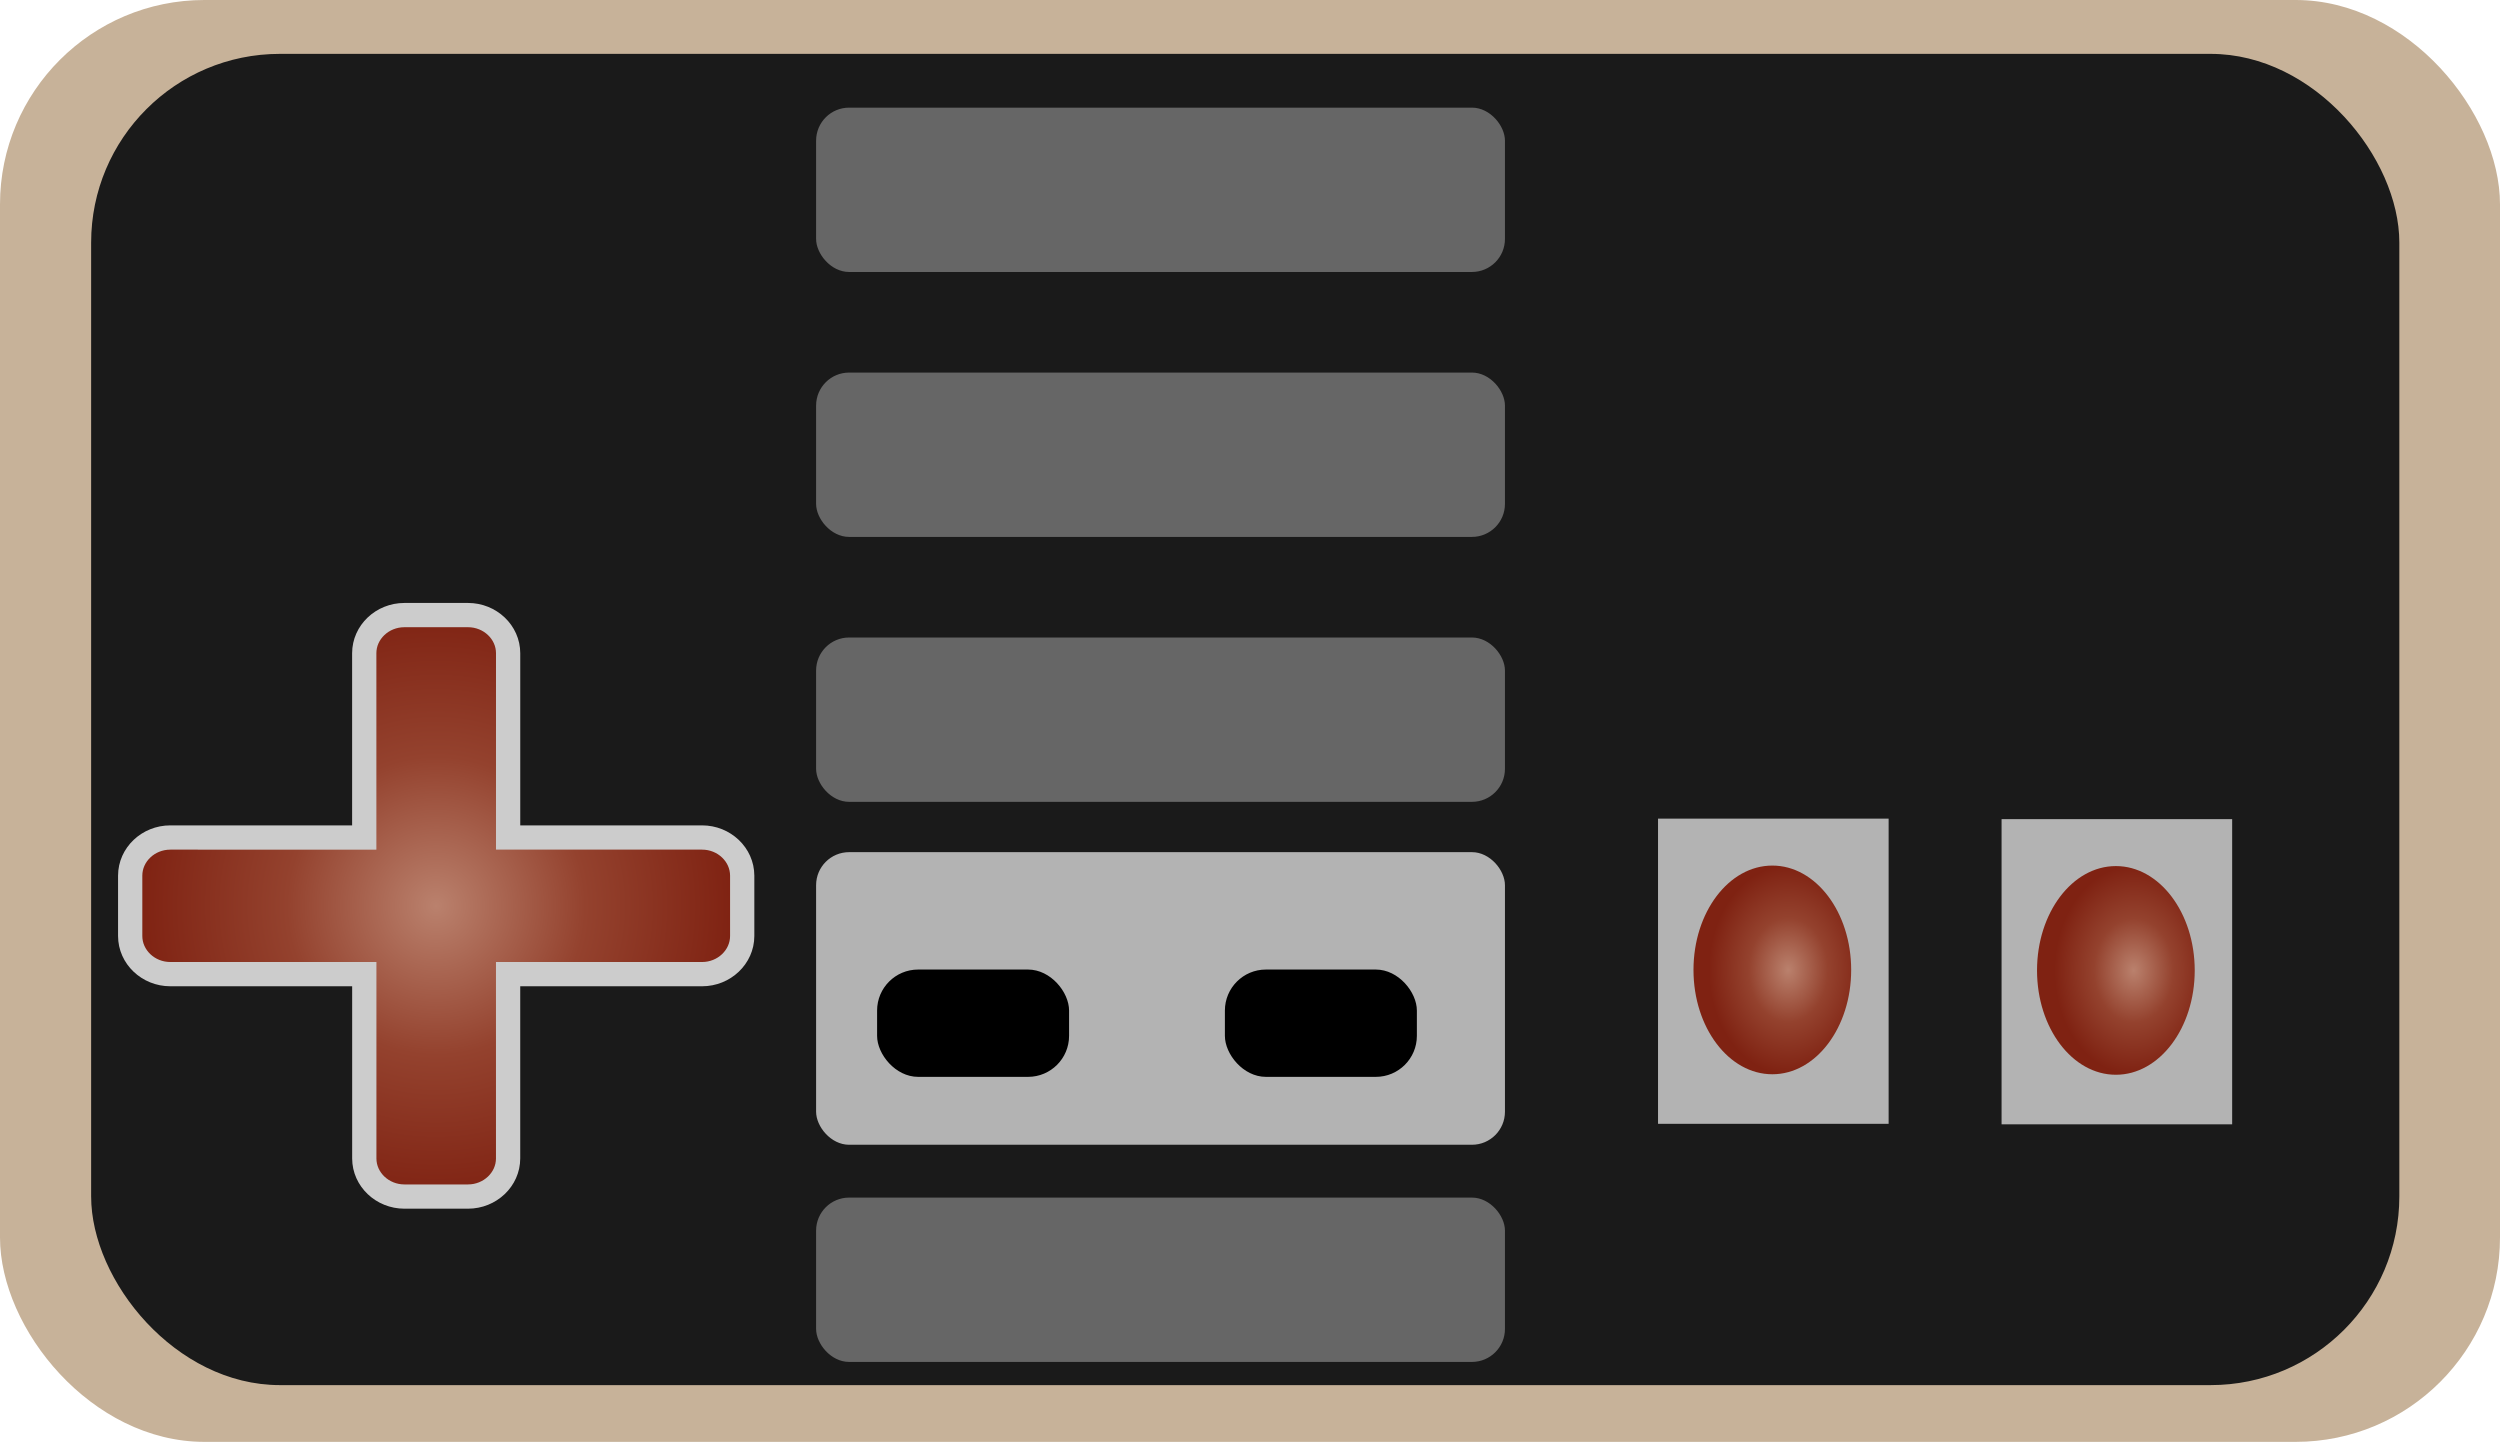 <svg xmlns="http://www.w3.org/2000/svg" xmlns:xlink="http://www.w3.org/1999/xlink" viewBox="0 0 1147.16 661.62"><defs><style>.a{fill:#c7b299;}.b{fill:#1a1a1a;}.c{fill:#b3b3b3;}.d{fill:url(#a);}.e{stroke:#ccc;stroke-miterlimit:10;stroke-width:11.13px;fill:url(#b);}.f{fill:#666;}.g{fill:url(#c);}</style><radialGradient id="a" cx="1652.44" cy="686.12" r="47.88" gradientTransform="translate(-435.31 -241.06) scale(0.76 1)" gradientUnits="userSpaceOnUse"><stop offset="0" stop-color="#ba816d"/><stop offset="0.5" stop-color="#94422e"/><stop offset="1" stop-color="#7f2212"/></radialGradient><radialGradient id="b" cx="610.98" cy="656.71" r="136.96" gradientTransform="matrix(1, 0, 0, 1, 0, 0)" xlink:href="#a"/><radialGradient id="c" cx="1861.07" cy="686.35" r="47.88" xlink:href="#a"/></defs><title>nes controller icon</title><rect class="a" width="1147.16" height="661.62" rx="93.8"/><rect class="b" x="41.82" y="24.72" width="1059.15" height="610.86" rx="86.6"/><rect class="c" x="374.48" y="391.02" width="316.09" height="134.27" rx="15.15"/><rect class="c" x="760.81" y="375.64" width="105.81" height="140.04"/><ellipse class="d" cx="813.26" cy="445.06" rx="36.18" ry="47.88"/><path class="e" d="M733,625.36H644V540.79c0-9.62-8.28-17.49-18.41-17.49H596.4c-10.13,0-18.42,7.87-18.42,17.49v84.57H489c-10.13,0-18.42,7.87-18.42,17.5v27.7c0,9.62,8.29,17.5,18.42,17.5h89v84.56c0,9.63,8.29,17.5,18.42,17.5h29.16c10.13,0,18.41-7.87,18.41-17.5V688.06h89c10.13,0,18.42-7.88,18.42-17.5v-27.7C751.4,633.23,743.11,625.36,733,625.36Z" transform="translate(-410.84 -241.06)"/><rect class="f" x="374.48" y="292.53" width="316.09" height="75.41" rx="15.15"/><rect class="f" x="374.48" y="170.96" width="316.09" height="75.41" rx="15.15"/><rect class="f" x="374.48" y="49.39" width="316.09" height="75.41" rx="15.15"/><rect class="f" x="374.48" y="549.53" width="316.09" height="75.41" rx="15.15"/><rect x="402.47" y="444.89" width="88.09" height="49.24" rx="18.82"/><rect x="562.06" y="444.89" width="88.09" height="49.24" rx="18.82"/><rect class="c" x="918.45" y="375.87" width="105.81" height="140.04"/><ellipse class="g" cx="970.9" cy="445.29" rx="36.18" ry="47.88"/></svg>